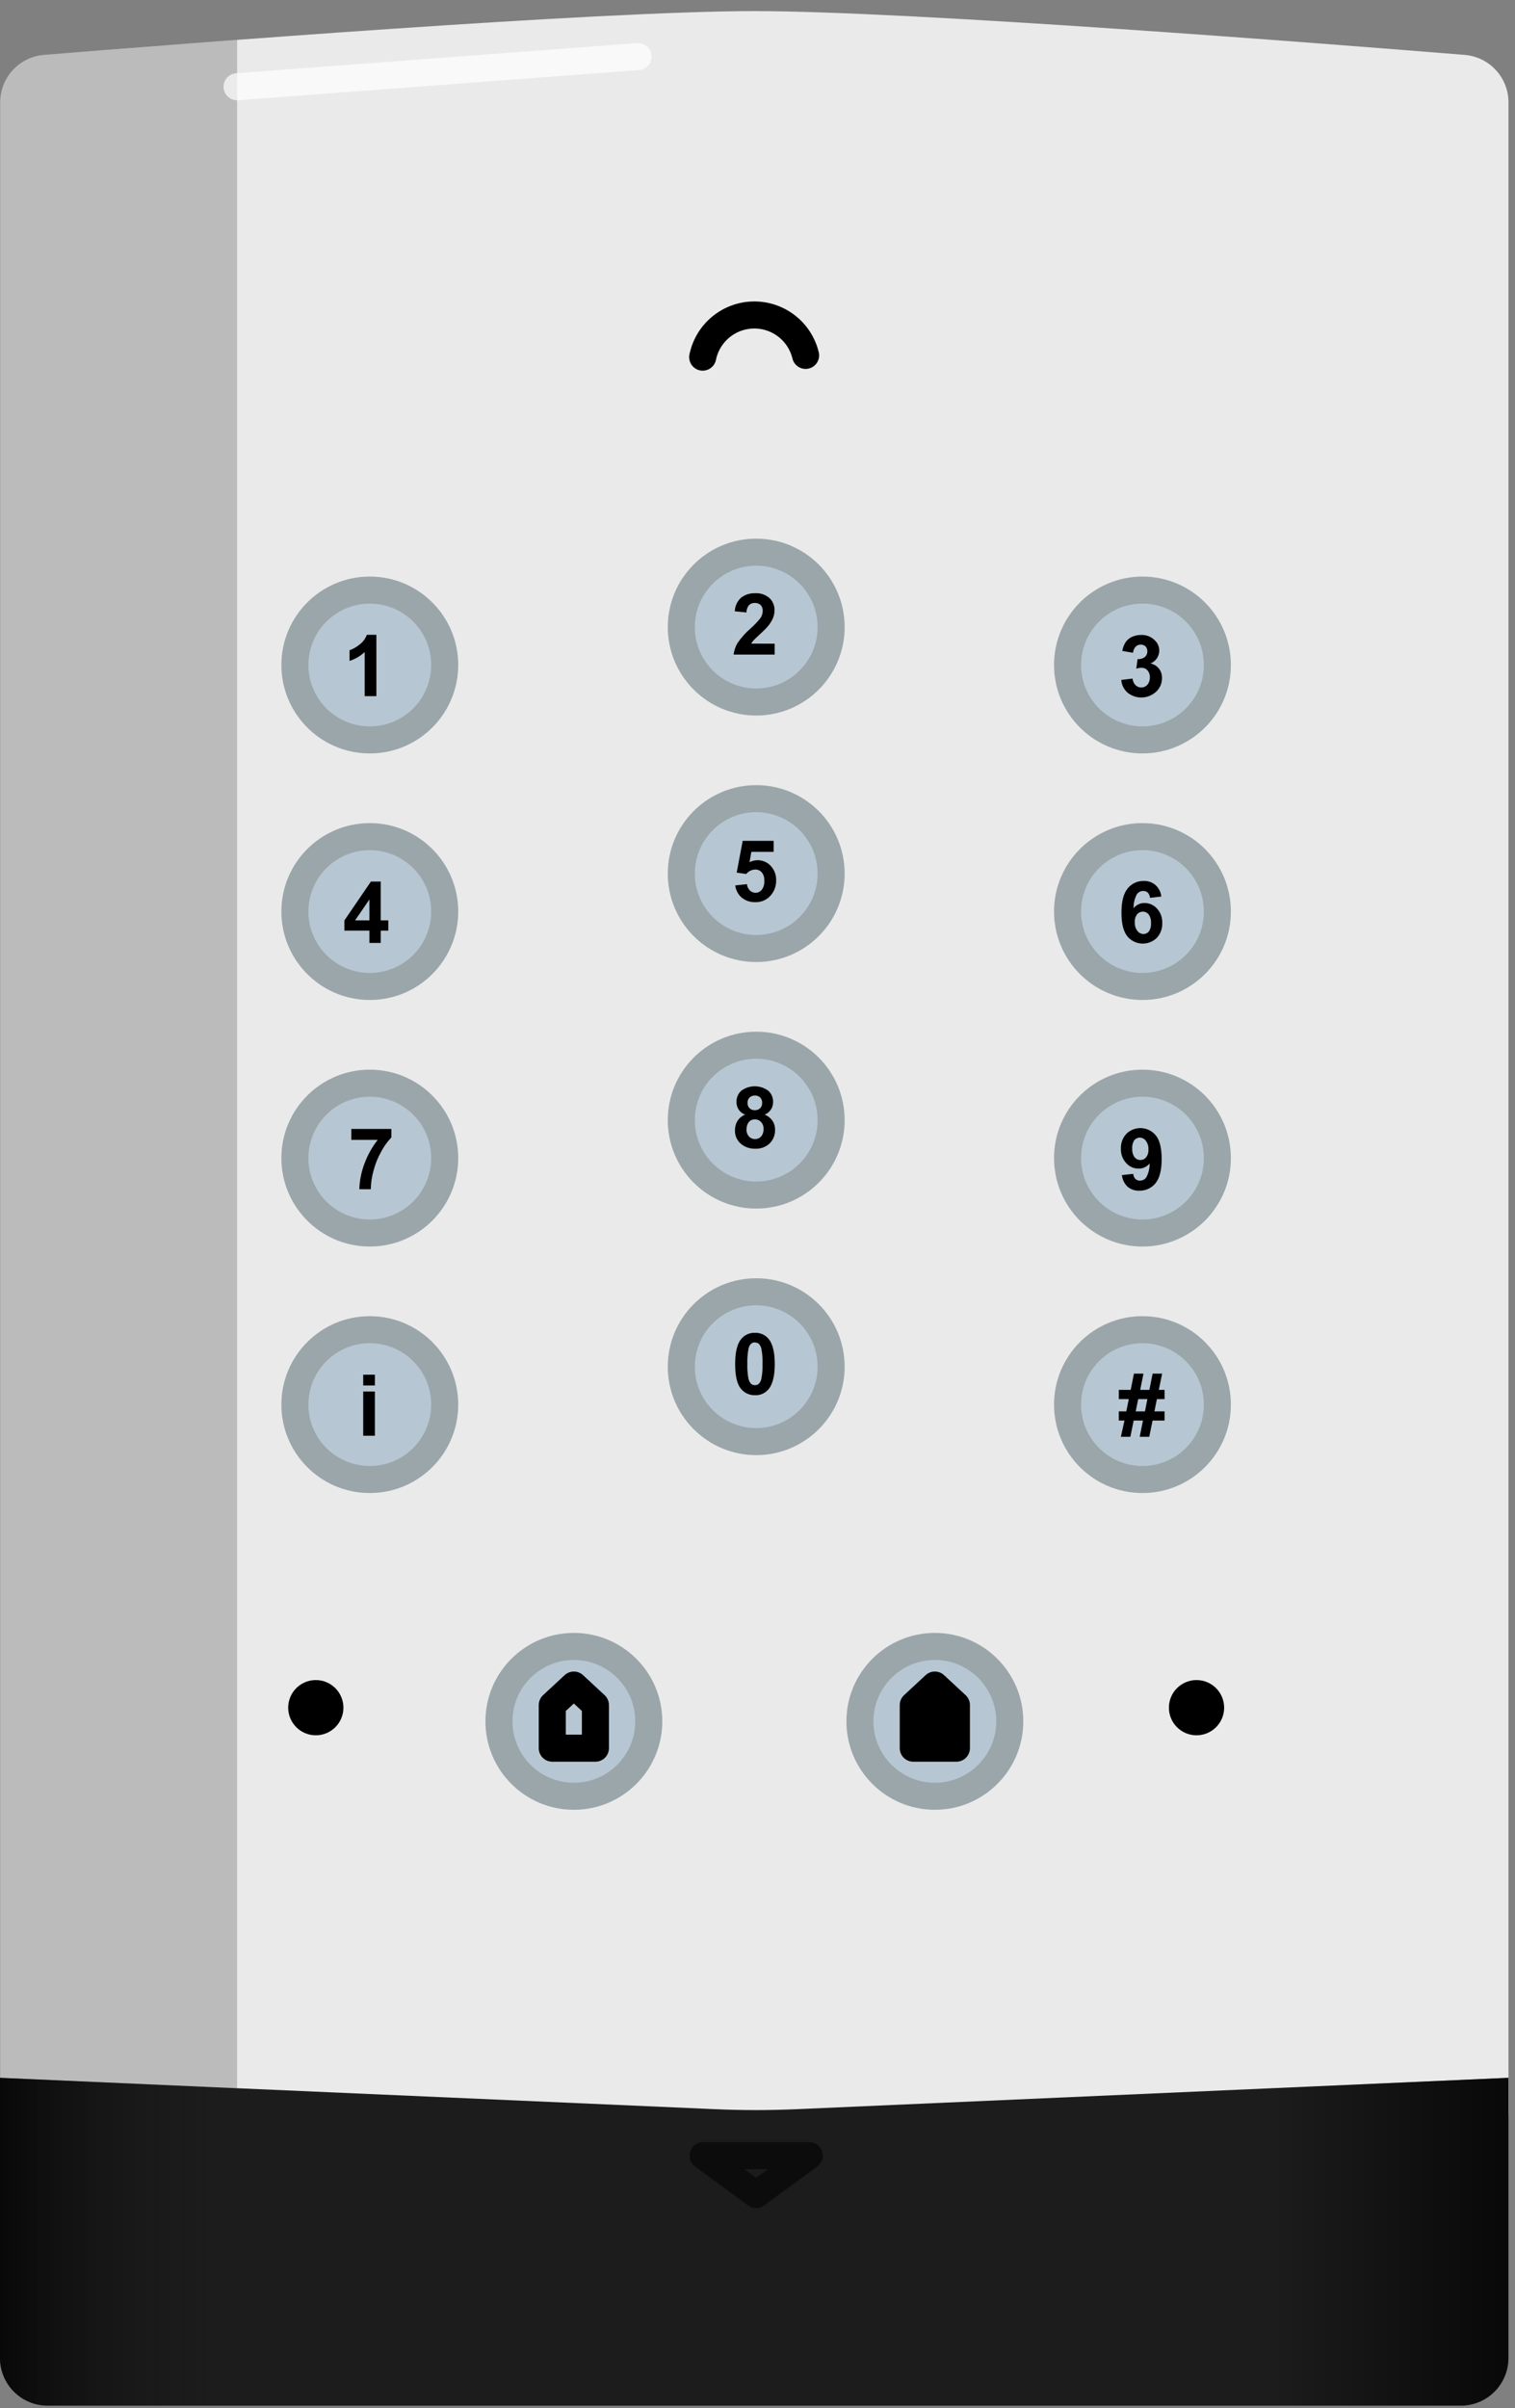 <?xml version="1.0" encoding="UTF-8"?> <svg xmlns="http://www.w3.org/2000/svg" width="112" height="178" viewBox="0 0 112 178" fill="none"><rect x="0" y="0" width="112" height="178" fill="#808080" stroke="none"/> <path d="M111.518 156.387V7.552C111.515 6.673 111.183 5.828 110.587 5.182C109.992 4.536 109.176 4.136 108.301 4.06C98.24 3.243 67.382 0.821 55.769 0.821C44.156 0.821 13.304 3.243 3.237 4.06C2.361 4.135 1.544 4.535 0.948 5.181C0.352 5.827 0.019 6.673 0.016 7.552V156.387H111.518Z" fill="#EAEAEA"></path> <path d="M94.088 154.352L111.517 153.585V174.301C111.517 175.232 111.149 176.124 110.492 176.784C109.836 177.444 108.945 177.817 108.014 177.821H3.52C2.587 177.821 1.691 177.451 1.031 176.79C0.371 176.13 0 175.235 0 174.301V153.585L52.803 155.901C54.859 155.993 56.914 155.993 58.967 155.901L94.074 154.352" fill="#1C1C1C"></path> <path d="M94.268 154.345L94.004 2.948C99.988 3.395 105.156 3.807 108.299 4.06C109.175 4.136 109.99 4.536 110.586 5.182C111.181 5.828 111.513 6.673 111.517 7.552V153.585L94.268 154.345" fill="url(#paint0_linear)"></path> <path d="M17.529 154.352L0.016 153.585V7.552C0.019 6.673 0.352 5.827 0.948 5.181C1.544 4.535 2.361 4.135 3.237 4.06C6.38 3.807 11.551 3.395 17.529 2.948V154.352Z" fill="url(#paint1_linear)"></path> <path d="M27.338 54.691C30.396 54.691 32.875 52.212 32.875 49.154C32.875 46.096 30.396 43.617 27.338 43.617C24.28 43.617 21.801 46.096 21.801 49.154C21.801 52.212 24.28 54.691 27.338 54.691Z" fill="#B6C7D3" stroke="#9BA6AA" stroke-width="2" stroke-linecap="round" stroke-linejoin="round"></path> <path d="M27.338 72.915C30.396 72.915 32.875 70.436 32.875 67.378C32.875 64.32 30.396 61.841 27.338 61.841C24.28 61.841 21.801 64.32 21.801 67.378C21.801 70.436 24.28 72.915 27.338 72.915Z" fill="#B6C7D3" stroke="#9BA6AA" stroke-width="2" stroke-linecap="round" stroke-linejoin="round"></path> <path d="M27.338 91.14C30.396 91.14 32.875 88.66 32.875 85.602C32.875 82.544 30.396 80.065 27.338 80.065C24.28 80.065 21.801 82.544 21.801 85.602C21.801 88.66 24.28 91.14 27.338 91.14Z" fill="#B6C7D3" stroke="#9BA6AA" stroke-width="2" stroke-linecap="round" stroke-linejoin="round"></path> <path d="M27.338 109.36C30.396 109.36 32.875 106.881 32.875 103.823C32.875 100.765 30.396 98.286 27.338 98.286C24.28 98.286 21.801 100.765 21.801 103.823C21.801 106.881 24.28 109.36 27.338 109.36Z" fill="#B6C7D3" stroke="#9BA6AA" stroke-width="2" stroke-linecap="round" stroke-linejoin="round"></path> <path d="M84.459 54.691C87.517 54.691 89.996 52.212 89.996 49.154C89.996 46.096 87.517 43.617 84.459 43.617C81.401 43.617 78.922 46.096 78.922 49.154C78.922 52.212 81.401 54.691 84.459 54.691Z" fill="#B6C7D3" stroke="#9BA6AA" stroke-width="2" stroke-linecap="round" stroke-linejoin="round"></path> <path d="M84.459 72.915C87.517 72.915 89.996 70.436 89.996 67.378C89.996 64.32 87.517 61.841 84.459 61.841C81.401 61.841 78.922 64.32 78.922 67.378C78.922 70.436 81.401 72.915 84.459 72.915Z" fill="#B6C7D3" stroke="#9BA6AA" stroke-width="2" stroke-linecap="round" stroke-linejoin="round"></path> <path d="M84.459 91.14C87.517 91.14 89.996 88.66 89.996 85.602C89.996 82.544 87.517 80.065 84.459 80.065C81.401 80.065 78.922 82.544 78.922 85.602C78.922 88.66 81.401 91.14 84.459 91.14Z" fill="#B6C7D3" stroke="#9BA6AA" stroke-width="2" stroke-linecap="round" stroke-linejoin="round"></path> <path d="M84.459 109.36C87.517 109.36 89.996 106.881 89.996 103.823C89.996 100.765 87.517 98.286 84.459 98.286C81.401 98.286 78.922 100.765 78.922 103.823C78.922 106.881 81.401 109.36 84.459 109.36Z" fill="#B6C7D3" stroke="#9BA6AA" stroke-width="2" stroke-linecap="round" stroke-linejoin="round"></path> <path d="M55.904 51.889C58.963 51.889 61.442 49.41 61.442 46.352C61.442 43.294 58.963 40.815 55.904 40.815C52.846 40.815 50.367 43.294 50.367 46.352C50.367 49.41 52.846 51.889 55.904 51.889Z" fill="#B6C7D3" stroke="#9BA6AA" stroke-width="2" stroke-linecap="round" stroke-linejoin="round"></path> <path d="M55.904 70.11C58.963 70.11 61.442 67.631 61.442 64.573C61.442 61.514 58.963 59.035 55.904 59.035C52.846 59.035 50.367 61.514 50.367 64.573C50.367 67.631 52.846 70.11 55.904 70.11Z" fill="#B6C7D3" stroke="#9BA6AA" stroke-width="2" stroke-linecap="round" stroke-linejoin="round"></path> <path d="M55.904 88.334C58.963 88.334 61.442 85.855 61.442 82.797C61.442 79.739 58.963 77.259 55.904 77.259C52.846 77.259 50.367 79.739 50.367 82.797C50.367 85.855 52.846 88.334 55.904 88.334Z" fill="#B6C7D3" stroke="#9BA6AA" stroke-width="2" stroke-linecap="round" stroke-linejoin="round"></path> <path d="M55.904 106.558C58.963 106.558 61.442 104.079 61.442 101.021C61.442 97.963 58.963 95.484 55.904 95.484C52.846 95.484 50.367 97.963 50.367 101.021C50.367 104.079 52.846 106.558 55.904 106.558Z" fill="#B6C7D3" stroke="#9BA6AA" stroke-width="2" stroke-linecap="round" stroke-linejoin="round"></path> <path d="M42.424 132.773C45.482 132.773 47.961 130.294 47.961 127.236C47.961 124.178 45.482 121.699 42.424 121.699C39.366 121.699 36.887 124.178 36.887 127.236C36.887 130.294 39.366 132.773 42.424 132.773Z" fill="#B6C7D3" stroke="#9BA6AA" stroke-width="2" stroke-linecap="round" stroke-linejoin="round"></path> <path d="M69.112 132.773C72.17 132.773 74.649 130.294 74.649 127.236C74.649 124.178 72.17 121.699 69.112 121.699C66.053 121.699 63.574 124.178 63.574 127.236C63.574 130.294 66.053 132.773 69.112 132.773Z" fill="#B6C7D3" stroke="#9BA6AA" stroke-width="2" stroke-linecap="round" stroke-linejoin="round"></path> <path d="M23.346 127.767C24.198 127.767 24.888 127.077 24.888 126.226C24.888 125.374 24.198 124.684 23.346 124.684C22.495 124.684 21.805 125.374 21.805 126.226C21.805 127.077 22.495 127.767 23.346 127.767Z" fill="black" stroke="black" stroke-linecap="round" stroke-linejoin="round"></path> <path d="M88.456 127.767C89.308 127.767 89.998 127.077 89.998 126.226C89.998 125.374 89.308 124.684 88.456 124.684C87.604 124.684 86.914 125.374 86.914 126.226C86.914 127.077 87.604 127.767 88.456 127.767Z" fill="black" stroke="black" stroke-linecap="round" stroke-linejoin="round"></path> <path d="M59.823 159.337L55.898 162.209L51.977 159.337H59.823Z" stroke="#0C0C0C" stroke-width="2" stroke-linecap="round" stroke-linejoin="round"></path> <path d="M51.949 26.399C52.127 25.531 52.595 24.748 53.277 24.182C53.959 23.615 54.814 23.298 55.701 23.283C56.587 23.268 57.452 23.555 58.153 24.098C58.854 24.641 59.349 25.407 59.556 26.269" stroke="black" stroke-width="2" stroke-linecap="round" stroke-linejoin="round"></path> <path d="M44.017 129.218H40.828V126.032L42.423 124.553L44.017 126.032V129.218Z" stroke="black" stroke-width="2" stroke-linecap="round" stroke-linejoin="round"></path> <path d="M70.705 129.218H67.516V126.032L69.11 124.553L70.705 126.032V129.218Z" fill="black" stroke="black" stroke-width="2" stroke-linecap="round" stroke-linejoin="round"></path> <path d="M17.527 154.352V177.807H3.52C2.587 177.807 1.691 177.436 1.031 176.776C0.371 176.116 0 175.221 0 174.287V153.585L17.527 154.352Z" fill="url(#paint2_linear)"></path> <path opacity="0.7" d="M17.527 6.412L47.171 4.183" stroke="white" stroke-width="2" stroke-linecap="round" stroke-linejoin="round"></path> <path d="M27.825 51.456H26.959V48.196C26.639 48.494 26.257 48.718 25.84 48.851V48.066C26.107 47.969 26.355 47.827 26.576 47.647C26.823 47.463 27.013 47.211 27.121 46.922H27.825V51.456Z" fill="black"></path> <path d="M57.269 47.58V48.383H54.234C54.27 48.078 54.371 47.784 54.53 47.521C54.807 47.119 55.135 46.755 55.505 46.436C55.761 46.211 55.996 45.963 56.209 45.697C56.319 45.543 56.381 45.359 56.385 45.169C56.391 45.088 56.38 45.007 56.353 44.93C56.327 44.853 56.285 44.782 56.23 44.722C56.173 44.669 56.105 44.627 56.031 44.601C55.958 44.574 55.879 44.563 55.801 44.567C55.722 44.563 55.643 44.575 55.569 44.603C55.495 44.631 55.428 44.674 55.371 44.729C55.247 44.882 55.181 45.074 55.185 45.271L54.322 45.187C54.328 44.991 54.373 44.798 54.457 44.621C54.541 44.444 54.66 44.287 54.808 44.159C55.102 43.946 55.459 43.837 55.822 43.849C56.206 43.824 56.585 43.951 56.878 44.201C57.001 44.316 57.099 44.455 57.164 44.609C57.23 44.764 57.262 44.931 57.258 45.099C57.26 45.297 57.223 45.495 57.149 45.679C57.06 45.888 56.941 46.082 56.797 46.257C56.621 46.462 56.432 46.654 56.23 46.834C55.956 47.084 55.783 47.249 55.709 47.331C55.644 47.406 55.585 47.487 55.533 47.573L57.269 47.58Z" fill="black"></path> <path d="M82.891 50.259L83.728 50.157C83.742 50.341 83.819 50.514 83.947 50.647C84.002 50.702 84.068 50.745 84.141 50.774C84.213 50.803 84.291 50.817 84.369 50.816C84.455 50.817 84.54 50.8 84.618 50.765C84.697 50.73 84.766 50.679 84.823 50.615C84.95 50.461 85.015 50.265 85.006 50.066C85.016 49.877 84.953 49.692 84.83 49.548C84.776 49.488 84.71 49.439 84.636 49.407C84.562 49.374 84.482 49.357 84.401 49.358C84.266 49.362 84.132 49.383 84.003 49.422L84.098 48.718C84.291 48.735 84.483 48.68 84.637 48.563C84.698 48.51 84.746 48.443 84.778 48.369C84.809 48.294 84.824 48.214 84.82 48.133C84.823 48.003 84.775 47.877 84.686 47.781C84.639 47.736 84.584 47.702 84.523 47.679C84.463 47.656 84.398 47.645 84.334 47.647C84.264 47.646 84.195 47.658 84.13 47.684C84.065 47.71 84.007 47.749 83.957 47.799C83.843 47.922 83.775 48.081 83.764 48.249L82.968 48.115C83.007 47.883 83.092 47.66 83.218 47.461C83.336 47.291 83.498 47.158 83.686 47.074C83.897 46.979 84.127 46.931 84.359 46.933C84.548 46.925 84.738 46.957 84.914 47.027C85.091 47.098 85.251 47.205 85.383 47.341C85.508 47.46 85.601 47.609 85.653 47.774C85.705 47.938 85.715 48.113 85.682 48.283C85.648 48.452 85.573 48.611 85.462 48.743C85.352 48.876 85.209 48.978 85.049 49.041C85.294 49.088 85.515 49.22 85.672 49.414C85.83 49.614 85.912 49.864 85.904 50.118C85.906 50.309 85.868 50.497 85.793 50.672C85.718 50.846 85.607 51.003 85.467 51.132C85.181 51.394 84.811 51.544 84.424 51.557C84.036 51.569 83.657 51.442 83.355 51.199C83.085 50.957 82.919 50.621 82.891 50.259Z" fill="black"></path> <path d="M27.309 69.698V68.79H25.461V68.033L27.418 65.164H28.147V68.029H28.707V68.79H28.147V69.698H27.309ZM27.309 68.029V66.484L26.253 68.029H27.309Z" fill="black"></path> <path d="M54.355 65.446L55.218 65.354C55.233 65.53 55.31 65.695 55.436 65.819C55.548 65.928 55.699 65.99 55.855 65.991C55.944 65.992 56.031 65.972 56.111 65.933C56.191 65.895 56.261 65.839 56.316 65.769C56.454 65.577 56.52 65.343 56.503 65.108C56.521 64.883 56.454 64.659 56.316 64.481C56.255 64.413 56.18 64.359 56.096 64.323C56.013 64.287 55.922 64.27 55.83 64.273C55.702 64.277 55.576 64.308 55.461 64.365C55.346 64.423 55.245 64.504 55.165 64.604L54.461 64.502L54.905 62.151H57.193V62.964H55.545L55.411 63.728C55.595 63.635 55.797 63.585 56.003 63.583C56.186 63.581 56.367 63.617 56.535 63.689C56.703 63.761 56.854 63.868 56.978 64.002C57.113 64.148 57.218 64.32 57.287 64.506C57.356 64.693 57.387 64.891 57.379 65.09C57.383 65.449 57.27 65.799 57.056 66.086C56.917 66.279 56.733 66.435 56.52 66.54C56.307 66.644 56.071 66.694 55.834 66.685C55.462 66.697 55.099 66.572 54.813 66.333C54.557 66.103 54.395 65.787 54.355 65.446Z" fill="black"></path> <path d="M85.853 66.269L85.015 66.364C85.007 66.222 84.951 66.087 84.856 65.981C84.809 65.938 84.753 65.905 84.693 65.884C84.632 65.862 84.568 65.853 84.504 65.857C84.413 65.858 84.324 65.881 84.243 65.924C84.163 65.967 84.094 66.028 84.043 66.104C83.876 66.42 83.793 66.774 83.804 67.132C83.899 67.01 84.021 66.913 84.16 66.846C84.3 66.779 84.452 66.746 84.606 66.748C84.782 66.746 84.956 66.782 85.116 66.853C85.276 66.924 85.419 67.029 85.536 67.16C85.797 67.448 85.936 67.827 85.923 68.216C85.932 68.419 85.901 68.622 85.831 68.813C85.761 69.004 85.653 69.179 85.515 69.328C85.368 69.47 85.195 69.58 85.004 69.652C84.813 69.724 84.609 69.755 84.406 69.745C84.203 69.734 84.003 69.682 83.821 69.591C83.639 69.5 83.477 69.372 83.346 69.216C83.053 68.859 82.906 68.272 82.906 67.456C82.906 66.639 83.06 66.043 83.367 65.667C83.51 65.49 83.691 65.348 83.898 65.253C84.104 65.158 84.33 65.112 84.557 65.118C84.867 65.106 85.171 65.209 85.409 65.407C85.66 65.629 85.818 65.936 85.853 66.269V66.269ZM83.892 68.16C83.877 68.393 83.945 68.624 84.085 68.811C84.138 68.88 84.204 68.936 84.281 68.976C84.358 69.015 84.443 69.037 84.529 69.04C84.606 69.04 84.681 69.024 84.751 68.992C84.82 68.959 84.881 68.912 84.93 68.853C85.052 68.672 85.108 68.454 85.089 68.237C85.108 68.008 85.047 67.779 84.916 67.589C84.865 67.525 84.799 67.473 84.725 67.438C84.651 67.403 84.569 67.385 84.487 67.385C84.406 67.384 84.326 67.402 84.253 67.436C84.18 67.47 84.116 67.52 84.064 67.582C83.937 67.747 83.876 67.953 83.892 68.16V68.16Z" fill="black"></path> <path d="M25.973 84.254V83.448H28.933V84.078C28.637 84.386 28.386 84.735 28.187 85.113C27.934 85.564 27.74 86.045 27.61 86.546C27.486 86.988 27.42 87.445 27.412 87.904H26.564C26.585 87.25 26.715 86.604 26.951 85.993C27.183 85.366 27.512 84.779 27.926 84.254H25.973Z" fill="black"></path> <path d="M55.087 82.392C54.887 82.318 54.716 82.182 54.598 82.005C54.497 81.841 54.444 81.651 54.446 81.459C54.441 81.303 54.47 81.147 54.531 81.003C54.592 80.859 54.683 80.73 54.798 80.625C55.088 80.41 55.439 80.294 55.8 80.294C56.16 80.294 56.512 80.41 56.801 80.625C56.916 80.73 57.008 80.859 57.068 81.004C57.129 81.147 57.158 81.303 57.153 81.459C57.156 81.658 57.099 81.853 56.988 82.019C56.875 82.185 56.716 82.315 56.53 82.392C56.76 82.479 56.958 82.632 57.101 82.832C57.233 83.03 57.302 83.263 57.298 83.501C57.305 83.689 57.273 83.876 57.205 84.051C57.136 84.226 57.033 84.385 56.9 84.518C56.758 84.65 56.592 84.752 56.411 84.819C56.23 84.886 56.037 84.917 55.844 84.909C55.475 84.922 55.113 84.808 54.819 84.585C54.659 84.461 54.531 84.3 54.447 84.117C54.362 83.933 54.323 83.731 54.334 83.529C54.333 83.292 54.396 83.06 54.517 82.856C54.653 82.645 54.852 82.482 55.087 82.392V82.392ZM55.186 83.448C55.172 83.65 55.237 83.85 55.369 84.004C55.426 84.066 55.496 84.115 55.574 84.149C55.651 84.183 55.735 84.2 55.819 84.2C55.904 84.2 55.987 84.183 56.065 84.149C56.142 84.115 56.212 84.066 56.27 84.004C56.396 83.847 56.459 83.649 56.446 83.448C56.451 83.355 56.438 83.262 56.407 83.175C56.376 83.087 56.328 83.007 56.266 82.938C56.209 82.874 56.139 82.824 56.06 82.791C55.982 82.757 55.897 82.741 55.812 82.744C55.721 82.738 55.631 82.755 55.548 82.793C55.466 82.831 55.395 82.889 55.34 82.962C55.238 83.106 55.186 83.279 55.193 83.455L55.186 83.448ZM55.263 81.515C55.258 81.589 55.269 81.662 55.295 81.731C55.32 81.801 55.36 81.864 55.411 81.917C55.463 81.966 55.524 82.004 55.591 82.029C55.658 82.054 55.73 82.065 55.802 82.061C55.874 82.065 55.946 82.054 56.014 82.029C56.081 82.004 56.143 81.966 56.196 81.917C56.247 81.863 56.286 81.799 56.312 81.729C56.337 81.66 56.348 81.586 56.344 81.512C56.347 81.44 56.336 81.368 56.31 81.301C56.285 81.234 56.246 81.173 56.196 81.121C56.145 81.072 56.084 81.033 56.017 81.008C55.951 80.984 55.88 80.973 55.809 80.977C55.736 80.973 55.663 80.984 55.595 81.01C55.526 81.035 55.464 81.074 55.411 81.125C55.36 81.177 55.321 81.24 55.295 81.308C55.27 81.376 55.259 81.449 55.263 81.522V81.515Z" fill="black"></path> <path d="M82.939 86.859L83.777 86.767C83.784 86.908 83.842 87.042 83.939 87.144C83.986 87.188 84.041 87.221 84.102 87.243C84.162 87.264 84.227 87.272 84.291 87.267C84.381 87.267 84.469 87.244 84.549 87.201C84.628 87.158 84.695 87.096 84.745 87.021C84.912 86.707 84.996 86.356 84.988 86C84.889 86.121 84.764 86.218 84.623 86.284C84.482 86.35 84.327 86.383 84.171 86.38C83.997 86.381 83.825 86.345 83.667 86.274C83.508 86.203 83.367 86.099 83.252 85.968C82.99 85.681 82.851 85.302 82.865 84.912C82.855 84.71 82.887 84.507 82.957 84.317C83.027 84.126 83.135 83.952 83.273 83.803C83.419 83.661 83.593 83.551 83.783 83.479C83.974 83.407 84.177 83.375 84.38 83.386C84.584 83.396 84.783 83.449 84.965 83.54C85.147 83.632 85.308 83.76 85.438 83.916C85.734 84.268 85.878 84.853 85.878 85.676C85.878 86.5 85.727 87.084 85.421 87.465C85.277 87.641 85.095 87.782 84.888 87.877C84.681 87.972 84.455 88.017 84.227 88.01C83.916 88.026 83.61 87.926 83.368 87.728C83.125 87.5 82.972 87.191 82.939 86.859V86.859ZM84.9 84.969C84.914 84.736 84.846 84.505 84.706 84.317C84.655 84.247 84.588 84.19 84.511 84.15C84.434 84.111 84.349 84.09 84.263 84.089C84.186 84.087 84.11 84.103 84.04 84.136C83.971 84.168 83.91 84.216 83.861 84.275C83.74 84.459 83.684 84.679 83.703 84.898C83.685 85.125 83.746 85.351 83.875 85.539C83.927 85.604 83.993 85.656 84.068 85.691C84.143 85.727 84.225 85.745 84.308 85.743C84.388 85.745 84.468 85.727 84.541 85.693C84.613 85.659 84.677 85.609 84.727 85.546C84.854 85.381 84.915 85.176 84.9 84.969V84.969Z" fill="black"></path> <path d="M26.852 102.411V101.612H27.714V102.411H26.852ZM26.852 106.125V102.855H27.714V106.125H26.852Z" fill="black"></path> <path d="M55.809 98.518C56.005 98.508 56.2 98.546 56.379 98.627C56.558 98.709 56.715 98.832 56.837 98.986C57.13 99.355 57.276 99.967 57.276 100.824C57.276 101.679 57.129 102.292 56.833 102.668C56.711 102.821 56.554 102.942 56.376 103.022C56.198 103.102 56.004 103.139 55.809 103.129C55.605 103.134 55.403 103.091 55.22 103.003C55.036 102.915 54.876 102.784 54.752 102.623C54.483 102.285 54.348 101.683 54.348 100.817C54.348 99.951 54.495 99.338 54.791 98.979C54.913 98.828 55.068 98.707 55.245 98.627C55.421 98.546 55.615 98.509 55.809 98.518V98.518ZM55.809 99.222C55.707 99.221 55.608 99.256 55.53 99.321C55.432 99.415 55.366 99.538 55.34 99.673C55.267 100.044 55.236 100.424 55.249 100.803C55.235 101.169 55.263 101.537 55.33 101.897C55.356 102.046 55.426 102.183 55.53 102.292C55.61 102.355 55.709 102.39 55.81 102.39C55.912 102.39 56.011 102.355 56.09 102.292C56.186 102.195 56.252 102.073 56.28 101.94C56.355 101.568 56.385 101.189 56.372 100.81C56.385 100.444 56.358 100.078 56.291 99.718C56.264 99.569 56.194 99.431 56.09 99.321C56.009 99.26 55.909 99.23 55.809 99.236V99.222Z" fill="black"></path> <path d="M83.13 105.002H82.711V104.323H83.264L83.45 103.415H82.711V102.735H83.588L83.83 101.535H84.534L84.291 102.735H84.971L85.21 101.535H85.914L85.668 102.735H86.094V103.415H85.527L85.344 104.323H86.094V105.002H85.207L84.96 106.203H84.256L84.496 105.002H83.809L83.566 106.203H82.862L83.13 105.002ZM84.144 103.415L83.961 104.323H84.644L84.823 103.415H84.144Z" fill="black"></path> <path d="M94.267 177.807H107.996C108.927 177.803 109.818 177.43 110.474 176.77C111.13 176.11 111.499 175.218 111.499 174.287V153.585L94.07 154.352L94.267 177.807Z" fill="url(#paint3_linear)"></path> <defs> <linearGradient id="paint0_linear" x1="4984.53" y1="57294.8" x2="5855.81" y2="57294.8" gradientUnits="userSpaceOnUse"> <stop stop-color="#EAEAEA" stop-opacity="0"></stop> <stop offset="1" stop-opacity="0.2"></stop> </linearGradient> <linearGradient id="paint1_linear" x1="214.551" y1="57299" x2="1085.83" y2="57299" gradientUnits="userSpaceOnUse"> <stop stop-opacity="0.2"></stop> <stop offset="1" stop-color="#EAEAEA" stop-opacity="0"></stop> </linearGradient> <linearGradient id="paint2_linear" x1="0.014" y1="165.694" x2="17.527" y2="165.694" gradientUnits="userSpaceOnUse"> <stop stop-opacity="0.7"></stop> <stop offset="1" stop-color="#1C1C1C" stop-opacity="0"></stop> </linearGradient> <linearGradient id="paint3_linear" x1="94.088" y1="165.694" x2="111.517" y2="165.694" gradientUnits="userSpaceOnUse"> <stop stop-opacity="0"></stop> <stop offset="1" stop-opacity="0.7"></stop> </linearGradient> </defs> </svg> 